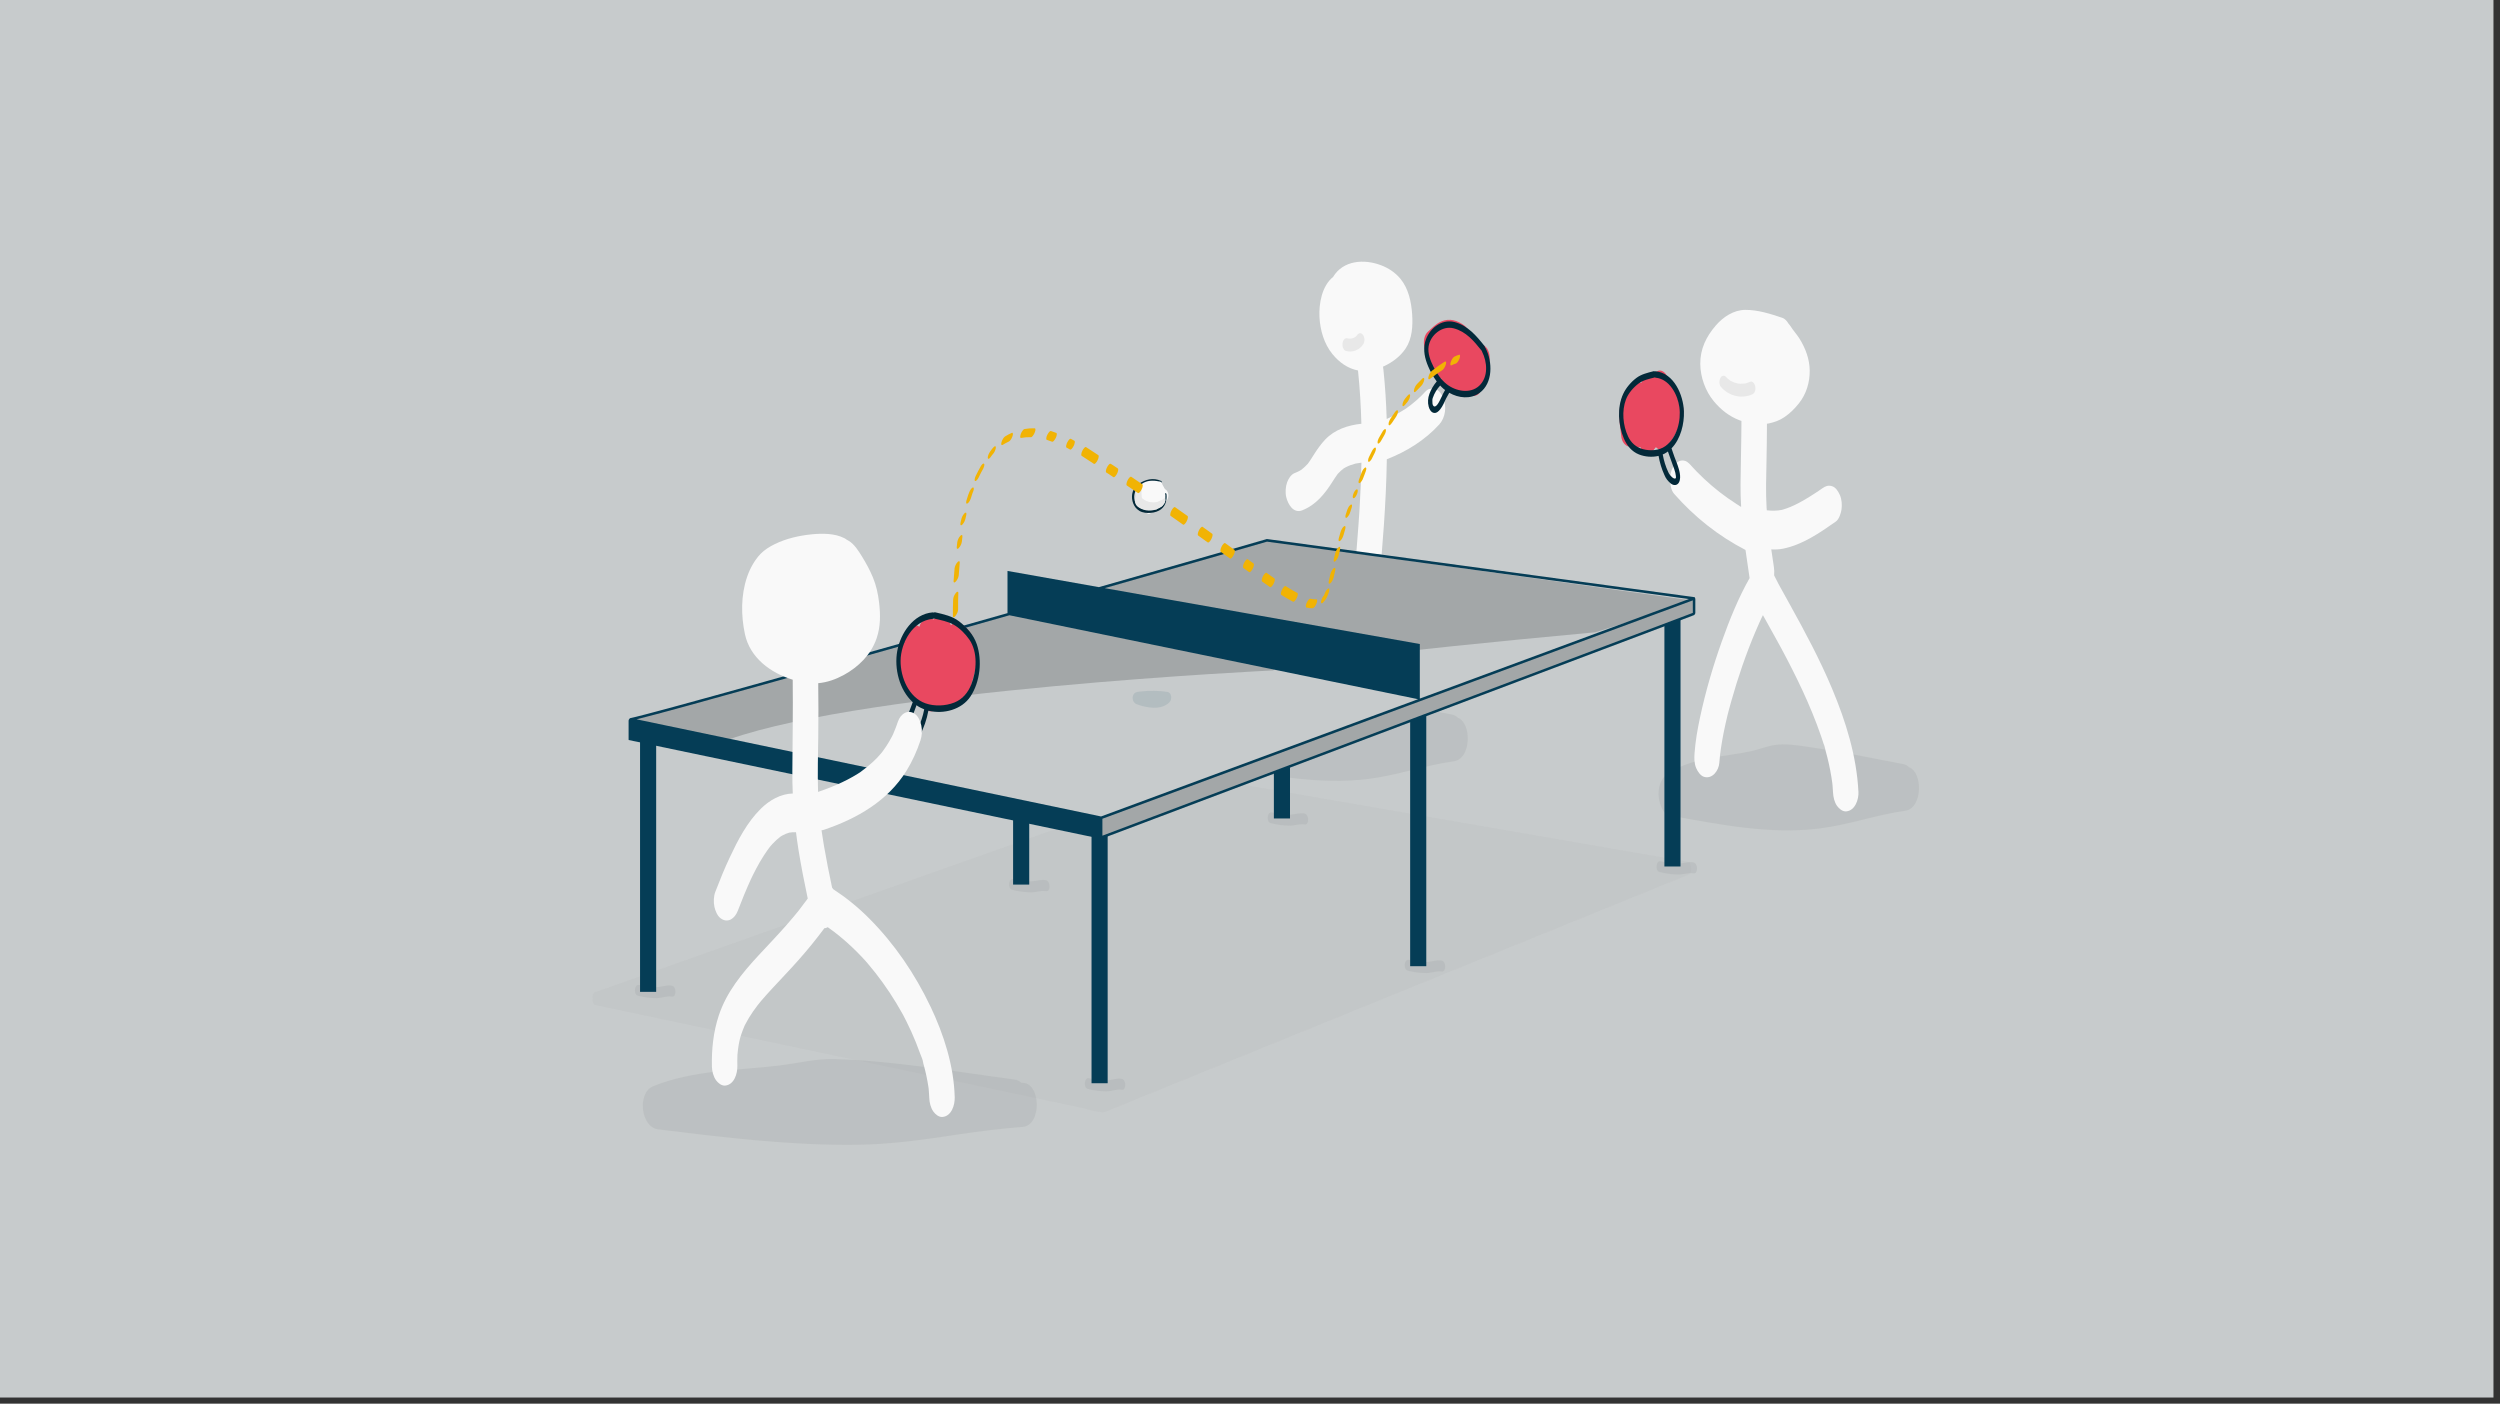 <?xml version="1.0" encoding="UTF-8"?>
<svg id="Englisch" xmlns="http://www.w3.org/2000/svg" viewBox="0 0 960 539">
  <rect x="0" y="0" width="960" height="539" fill="#333333" stroke="none"/>
  <defs>
    <style>
      .cls-1 {
        fill: #f1b304;
      }

      .cls-2, .cls-3 {
        opacity: .1;
      }

      .cls-2, .cls-4 {
        fill: #a3a7a8;
      }

      .cls-5 {
        fill: #e94860;
      }

      .cls-6 {
        fill: #032939;
      }

      .cls-7 {
        fill: #c7cbcc;
      }

      .cls-8 {
        fill: #f9f9f9;
      }

      .cls-9 {
        opacity: .29;
      }

      .cls-10 {
        fill: #053d56;
      }

      .cls-11 {
        fill: #e8e8e8;
      }
    </style>
  </defs>
  <rect class="cls-7" x="-2.51" y="-3.35" width="960" height="540"/>
  <g id="flächen">
    <path class="cls-2" d="M648.24,330.92c-8.07-1.4-16.14-2.8-24.2-4.19-18.43-3.19-36.86-6.39-55.29-9.58-20.32-3.52-40.64-7.04-60.96-10.56-13.73-2.38-27.47-4.76-41.2-7.14-1.68-.29-3.97-1.13-5.66-.82-1.92.36-3.91,1.38-5.74,2.03-11.73,4.16-23.46,8.31-35.19,12.47-18.1,6.42-36.2,12.83-54.3,19.25-19.9,7.05-39.79,14.1-59.69,21.16-16.66,5.9-33.32,11.81-49.98,17.71-8.83,3.13-17.66,6.26-26.49,9.39-.31.11-.63.22-.94.33-.24-.03-.44.11-.6.37-.77.96-.64,3.84.3,4.46.11.08.22.14.35.17,7.84,1.66,15.67,3.31,23.51,4.97,18.22,3.85,36.43,7.7,54.65,11.55,20.6,4.35,41.19,8.7,61.79,13.06,15.19,3.21,30.38,6.42,45.57,9.63,2.94.62,6.18,1.77,9.2,1.94,1.17.07,2.46-.74,3.54-1.18,10.28-4.18,20.55-8.36,30.83-12.53,17.58-7.15,35.16-14.29,52.73-21.44,19.78-8.04,39.56-16.09,59.35-24.13l50.58-20.56,26.93-10.95c.41-.17.82-.33,1.22-.5,1.28-.52,1.16-4.66-.29-4.91Z"/>
    <g id="Spieler_3" data-name="Spieler 3">
      <path class="cls-8" d="M515.59,180.24c0,.06.17-.03.6-.48-.01,0-.02.01-.03.02-.17.16-.36.31-.56.46Z"/>
      <path class="cls-8" d="M513.57,182.15s-.03.05-.05.08c.29-.32.45-.5.52-.58-.11.12-.24.23-.34.35-.04.05-.08.1-.12.15Z"/>
      <path class="cls-8" d="M554.21,152.77c-.6-1.31-1.52-2.9-3-3.35-1.3-.4-2.78-.22-3.75.84-2.26,2.48-4.79,4.67-7.53,6.6-2.37,1.54-4.86,2.87-7.44,4.02-.2-6.24-.59-12.47-1.23-18.68-.05-.48-.11-.96-.18-1.43.13-.06.27-.11.4-.17,3.28-1.51,6.28-3.78,8.3-6.81,2.51-3.76,2.78-8.68,2.49-13.07-.32-4.78-1.4-9.95-4.55-13.72-1.98-2.37-4.5-4.04-7.38-5.14-6.52-2.49-14.57-1.94-18.43,4.48-.01,0-.02.02-.03.02-4.27,3.47-5.46,10.2-5.2,15.38.25,5.02,1.75,10.29,4.99,14.24,2.61,3.18,5.81,5.5,9.82,6.29,0,.05,0,.11,0,.16.7,6.75,1.1,13.52,1.28,20.29-5.16.56-10.23,2.22-13.9,6.08-1.61,1.7-2.97,3.62-4.22,5.59-.51.8-1,1.6-1.53,2.39-.26.38-.52.76-.79,1.13-.05.06-.09.12-.14.19-.76.84-1.56,1.58-2.45,2.28-.22.13-.45.27-.68.4-.63.34-1.29.64-1.96.9-1.37.55-2.36,2.2-2.83,3.49-.62,1.7-.78,3.98-.35,5.74.66,2.73,2.76,6.39,6.14,5.05,5.37-2.14,8.71-6.39,11.7-11.12.56-.89,1.13-1.77,1.76-2.62-.08.09-.15.17-.26.28.14-.16.27-.33.41-.49,0,0,.01,0,.01-.02.22-.26.47-.51.34-.35.28-.3.55-.6.86-.87.21-.19.45-.36.7-.54,0-.05.14-.22.36-.34.07-.04.13-.08.2-.11.05-.05.11-.09.15-.14-.05.05-.08.08-.12.12.21-.12.41-.24.62-.35,1.17-.61,2.41-1.05,3.69-1.39.77-.15,1.53-.27,2.31-.36-.11,5.74-.35,11.48-.69,17.21-.04.66-.08,1.32-.12,1.98,0,.03,0,.04,0,.07,0,.14-.02.28-.03.42-.1,1.57-.21,3.13-.33,4.7-.21,2.88-.44,5.77-.67,8.65-.4,4.84-.84,9.67-1.28,14.51-.33.32-.63.68-.94,1.07-5.4,7.02-10.79,14.04-16.19,21.06-1.01,1.31-1.34,3.72-1.3,5.3.04,1.67.51,3.86,1.56,5.23.82,1.07,2.02,2.23,3.51,2.09,1.56-.14,2.48-1.07,3.4-2.26,4.62-6.01,9.24-12.01,13.85-18.02.18.02.36.03.53.02,1.13,1.7,2.2,3.43,3.21,5.21.11.21.22.41.32.62.26.51.52,1.03.77,1.55.57,1.17,1.1,2.35,1.6,3.55.89,2.12,1.66,4.29,2.37,6.48-.26.65-.45,1.34-.53,2-.24,1.89-.17,3.97.63,5.72.6,1.3,1.52,2.92,3,3.35.68.2,1.37.4,2.05.6,5.12,1.49,6.49-5.77,5.78-9.3-2.25-11.2-6.69-22-13.19-31.41-.22-.31-.48-.62-.78-.9,1.54-16.9,2.96-33.85,3.22-50.81,7.57-2.93,14.61-7.31,20.11-13.33,2.39-2.62,3-6.98,1.5-10.22ZM522.03,196.35s0,.07,0,.1c0-.05,0-.08,0-.1Z"/>
      <path class="cls-11" d="M523.42,128.65c-.27-.36-.67-.74-1.17-.7-.49.05-.87.34-1.13.75-.04.06-.08.11-.12.17-.18.2-.39.39-.6.55-.38.23-.78.4-1.2.53-.49.09-.98.1-1.47.04-.08-.02-.16-.03-.23-.06-1.1-.34-1.84.82-1.96,1.78-.08.63-.06,1.32.21,1.91.2.44.51.96,1,1.12,2.57.8,5.33-.33,6.76-2.58.32-.5.45-1.18.43-1.77-.01-.56-.17-1.29-.52-1.74Z"/>
      <g>
        <path class="cls-5" d="M571.99,136.63c-.2-1.79-1.17-4.18-3.3-4.22-.1,0-.21,0-.31,0-.33-1.81-1.26-3.46-3.24-3.77-.33-.05-.67-.09-1.01-.14-.16-1.31-.66-2.56-1.65-3.36-2.65-2.11-5.89-3.1-9.1-1.67-2.01.89-3.5,2.47-5.09,3.92-1.42,1.29-1.79,3.85-1.36,5.64.22.91.57,1.75,1.12,2.39-.01.1-.03.2-.03.3-.07,1.04.02,2.19.46,3.15.23.51.56,1.14,1.01,1.61.18,1.72.85,3.41,2.46,4.24.5.26,1.02.49,1.54.71.13,1.73.84,3.41,2.45,4.25,3.12,1.63,6.7,2.47,10.22,2.31,2.09-.1,3.05-2.6,3.13-4.49.77-.43,1.4-1.46,1.64-2.2.34-1.04.43-2.09.31-3.17-.04-.35-.11-.71-.2-1.07.3-.44.54-.92.65-1.26.34-1.04.43-2.09.31-3.17Z"/>
        <g>
          <path class="cls-6" d="M570.48,133.72c-.08-.15-.16-.26-.24-.35-.03-.2-.1-.39-.21-.53-3.09-3.89-6.4-7.84-11.46-9.17-5.23-1.37-10.08,2.8-11.34,7.69-.81,3.15-.06,6.42,1.2,9.35.86,2.01,1.94,3.99,3.28,5.76-1.2,1.4-2.16,3.03-2.81,4.75-.58,1.55-.73,3.34-.28,4.95.26.96.87,2.14,1.93,2.37,1.04.23,1.9-.62,2.49-1.36.96-1.21,1.57-2.71,2.22-4.1t0,0c.04-.07.07-.13.11-.2.35-.64.71-1.27,1.06-1.91.02-.04.04-.1.06-.15,3.6,2.05,8.16,2.58,11.65.07,5.23-3.78,5-11.97,2.36-17.17ZM554.05,151.37c-.06.12-.12.24-.17.37-.02.05-.04.08-.04.09,0,0,0,0,0,.02-.29.6-.59,1.19-.88,1.79-.36.72-1.72,3.48-2.65,2.06-.14-.21-.19-.45-.24-.76-.04-.24-.05-.75-.04-1.14,0-.11,0-.22.01-.34,0,0,0,0,0,.02,0,0,0-.02,0-.03,0-.03,0-.07.01-.1,0-.03,0-.05.01-.08,0-.03,0-.04,0-.05,0-.02.01-.03.02-.06.04-.15.09-.29.14-.44.59-1.71,1.56-3.33,2.81-4.67.2.22.4.43.61.64.39.39.82.75,1.27,1.09-.3.52-.59,1.04-.87,1.58ZM568.07,148.09c-3.48,3.29-9.1,2.15-12.54-.57-2.18-1.72-3.76-4.12-5.01-6.57-1.22-2.42-2.37-5.26-1.92-8.02.71-4.28,5.18-7.99,9.59-6.86,4.75,1.22,7.82,4.9,10.72,8.55.03.04.06.07.09.1.02.1.05.2.1.29,2.02,3.98,2.49,9.74-1.04,13.08Z"/>
          <path class="cls-6" d="M550.04,153.36s0,.06-.01.1c0,0,0,0,0,0,0,0,0,0,0,0,.04-.16.03-.16.02-.11Z"/>
        </g>
      </g>
    </g>
    <g class="cls-9">
      <path class="cls-4" d="M392.3,415.81s-.01,0-.02,0c-.77-.69-1.7-1.16-2.78-1.3-22.85-2.99-46.13-7.23-69.22-7.83-7.22-.19-14.06,1.64-21.18,2.49-16.23,1.93-32.84,1.7-48.25,7.92-6.27,2.53-4.87,15.75,1.89,16.59,25.24,3.12,50.78,6.23,76.26,5.93,13.05-.15,25.79-1.97,38.66-3.93,8.32-1.26,16.67-2.28,25.06-2.94,7.55-.6,7.01-17.51-.42-16.92Z"/>
      <path class="cls-4" d="M733.12,294.63c-.62-.61-1.37-1.05-2.26-1.22-12.22-2.36-24.45-4.87-36.76-6.65-4.15-.6-8.52-1.32-12.72-.67-1.6.25-3.17.71-4.72,1.17-.63.19-1.26.4-1.9.58-.36.1-2.09.54-1.99.53-10.93,2.39-22.21,2.26-32.01,8.46-2.83,1.79-3.96,4.98-3.88,8.26.06,2.49,1.24,7.51,4.28,8.06,18.69,3.4,38.51,7.4,57.59,4.99,11.25-1.42,21.69-5.25,32.81-6.79,6.79-.94,6.9-14.71,1.56-16.72Z"/>
      <path class="cls-4" d="M559.85,275.61c-.62-.61-1.37-1.05-2.26-1.22-12.22-2.36-24.45-4.87-36.76-6.65-4.15-.6-8.52-1.32-12.72-.67-1.6.25-3.17.71-4.72,1.17-.63.19-1.26.4-1.9.58-.36.1-2.08.54-1.99.53-10.93,2.39-22.21,2.26-32.01,8.46-2.83,1.79-3.96,4.98-3.88,8.26.06,2.49,1.24,7.51,4.28,8.06,18.69,3.4,38.51,7.4,57.59,4.99,11.25-1.42,21.69-5.25,32.81-6.79,6.79-.94,6.9-14.71,1.56-16.72Z"/>
      <path class="cls-4" d="M258.06,382.7c1.75.29,1.79-3.92-.1-4.23-1.95-.33-3.58.43-5.48.57-2.14.15-4.92-.22-6.96-.8-1.98-.56-2.34,3.62-.64,4.1,2.28.64,4.93.96,7.29.95,2.03,0,3.8-.94,5.88-.59Z"/>
      <path class="cls-4" d="M430.71,414.26c-1.95-.33-3.58.43-5.48.57-2.14.15-4.92-.22-6.96-.8-1.98-.56-2.34,3.62-.64,4.1,2.28.64,4.93.96,7.29.95,2.03,0,3.8-.94,5.88-.59,1.75.29,1.79-3.92-.1-4.23Z"/>
      <path class="cls-4" d="M650.24,331.14c-1.92-.33-3.57.35-5.45.44-2.16.11-4.88-.27-6.95-.84-1.99-.55-2.34,3.63-.64,4.1,2.29.63,4.92.96,7.29.99,2.01.03,3.8-.8,5.86-.45,1.75.3,1.79-3.91-.1-4.23Z"/>
      <path class="cls-4" d="M500.92,312.37c-1.92-.33-3.57.35-5.45.44-2.16.11-4.88-.27-6.95-.84-1.99-.55-2.34,3.63-.64,4.1,2.29.63,4.92.96,7.29.99,2.01.03,3.8-.8,5.86-.45,1.75.3,1.79-3.91-.1-4.23Z"/>
      <path class="cls-4" d="M401.61,337.98c-1.92-.33-3.57.35-5.45.44-2.16.11-4.88-.27-6.95-.84-1.99-.55-2.34,3.63-.64,4.1,2.29.63,4.92.96,7.29.99,2.01.03,3.8-.8,5.86-.45,1.75.3,1.79-3.91-.1-4.23Z"/>
      <path class="cls-4" d="M553.56,368.84c-1.95-.33-3.58.43-5.48.57-2.14.15-4.92-.22-6.96-.8-1.98-.56-2.34,3.62-.64,4.1,2.28.64,4.93.96,7.29.95,2.03,0,3.8-.94,5.88-.59,1.75.29,1.79-3.92-.1-4.23Z"/>
    </g>
    <g id="Beine">
      <rect class="cls-10" x="245.78" y="281.11" width="6.19" height="99.76"/>
      <rect class="cls-10" x="419.15" y="316.2" width="6.19" height="99.76"/>
      <rect class="cls-10" x="639.13" y="232.97" width="6.19" height="99.76"/>
      <rect class="cls-10" x="488.64" y="215.06" width="6.19" height="72.24"/>
      <rect class="cls-10" x="541.5" y="271.26" width="6.19" height="99.76"/>
      <rect class="cls-10" x="389.03" y="239.92" width="6.19" height="99.76"/>
      <rect class="cls-10" x="489.17" y="214.53" width="6.19" height="99.76"/>
    </g>
    <g>
      <path class="cls-4" d="M491.8,255.81s37.07-5.3,120.73-13.01c0,0,39.36-12.11,36.06-12.39s-162.04-22.93-162.04-22.93l-92.01,26.78,97.27,21.54Z"/>
      <path class="cls-7" d="M650.34,229.89l-227.72,84.23s-.04.01-.06,0l-180.39-37.72c-.09-.02-.09-.15,0-.17,12.82-2.52,144.95-39.95,147.45-40.9.02,0,17.47,1.82,17.49,1.82l103.84,18.22c9.47,2.55,34.98,12.02,32.43,13.12"/>
      <path class="cls-4" d="M488.95,257.44s-154.8,7.33-208.98,26.48l-37.8-7.52,147.45-41.06,102.18,18.44-2.85,3.67Z"/>
      <path class="cls-4" d="M422.59,321.7v-7.57l227.75-84.25c.08-.05.19.01.19.11v5.29c0,.21-.11.41-.3.51l-227.63,85.9Z"/>
    </g>
    <path class="cls-10" d="M650.88,229.62l-.08-.29-164.17-22.33-.18-.02-.13.05c-.39.15-27.9,8.04-64.35,18.43l-35.09-6.22v16.2c-64.2,18.24-137.15,38.8-144.81,40.31-.21.04-.37.19-.43.37-.16.17-.26.39-.26.62v6.99l.02.44,180.69,37.79v.46l.8-.3h.04s.05-.04.05-.04l227.48-85.85c.34-.19.55-.56.55-.95v-5.29c0-.14-.06-.27-.15-.38ZM486.56,208l161.98,22.03-103.33,38.22v-20.95l-121-21.45c34.4-9.81,60.41-17.27,62.35-17.86ZM387.63,236.26l156.91,32.23-121.74,45.03-178.35-37.3c14.6-3.58,82.83-22.81,143.17-39.96ZM423.32,320.89v-6.49l96.8-35.81,129.91-48.05.02,4.8-226.73,85.56Z"/>
    <g id="Spieler_2" data-name="Spieler 2">
      <g id="Spieler">
        <path class="cls-8" d="M713.63,303.96c-.69-13.61-4.81-26.85-10.04-39.35-4.73-11.3-10.53-22.11-16.47-32.82-1.2-2.16-2.41-4.31-3.59-6.48-.18-.32-.35-.64-.52-.96-.07-.13-.14-.26-.21-.39-.42-.8-.83-1.6-1.23-2.41-.1-.2-.2-.39-.3-.59.1-1.17.04-2.34-.12-3.39-.33-2.2-.66-4.4-.98-6.6,1.49.08,2.98.03,4.47-.27,7.61-1.53,14.09-6.07,20.34-10.44,1.22-.85,1.92-3.17,2.14-4.5.28-1.77.13-4.07-.63-5.72-.6-1.31-1.52-2.9-3-3.35-1.48-.45-2.51-.02-3.75.84-.42.3-.85.59-1.27.88-.11.07-.75.51-.88.59-.87.58-1.75,1.15-2.64,1.7-1.42.88-2.86,1.72-4.33,2.5-2.04,1.07-4.17,1.99-6.39,2.6-1.92.36-3.85.39-5.78.15-.02-.34-.06-.68-.08-1.01-.35-5.84-.16-11.7-.04-17.54.1-4.9.16-9.8.18-14.69.23-.04.45-.06.68-.11,2.25-.49,4.15-1.15,6.06-2.45,2.18-1.48,3.95-3.28,5.58-5.33,2.81-3.54,4.15-8.05,4.1-12.54-.05-4.37-1.6-8.5-3.88-12.18-1.07-1.72-2.48-3.21-3.55-4.93-.19-.31-.42-.58-.67-.83-.58-1.01-1.37-1.95-2.48-2.32-4.55-1.52-9.32-3.06-14.17-3.03-4.44.03-8.47,2.7-11.29,5.97-3.69,4.27-6.04,9.04-5.98,14.81.05,5.04,1.94,10.37,5.16,14.26,2.7,3.25,5.85,5.78,9.82,7.31.28.11.56.2.83.3-.02,8.19-.28,16.37-.35,24.56-.02,2.83.07,5.64.23,8.45-.2-.1-.39-.21-.57-.33-.07-.05-.2-.15-.39-.27-.24-.15-.48-.3-.72-.45-2.26-1.44-4.46-2.99-6.58-4.64-2.06-1.61-4.05-3.3-5.96-5.09-.93-.87-1.84-1.76-2.73-2.67-.49-.51-.98-1.02-1.46-1.54-.19-.21-.38-.42-.57-.62,0,0,0,0-.01-.02-.03-.03-.06-.07-.1-.11-.95-1.08-1.93-2.13-3.51-2.09-1.4.03-2.73,1.11-3.4,2.26-.92,1.58-1.4,3.47-1.3,5.3.09,1.72.39,3.89,1.56,5.23,7.8,8.88,16.91,16.14,27.42,21.57.48,3.54,1,7.07,1.54,10.6,0,.06.02.12.04.18-4.36,7.7-7.71,16.03-10.68,24.35-3.41,9.57-6.27,19.36-8.39,29.3-.96,4.49-1.75,9.04-2.08,13.62-.14,1.97-.15,3.86.63,5.72.51,1.22,1.62,2.93,3,3.35,3.22.98,5.67-2.43,5.88-5.34.28-3.91.91-7.79,1.67-11.64.45-2.26.96-4.52,1.5-6.76.02-.1.05-.19.07-.29.12-.48.24-.95.37-1.42.31-1.19.64-2.37.97-3.55,2.57-9.15,5.66-18.18,9.37-26.93.47-1.11.95-2.22,1.45-3.31.22-.48.44-.96.66-1.44.06-.13.12-.26.18-.39,0,0,0-.01.01-.02.16-.33.33-.66.5-.99.76,1.37,1.53,2.75,2.29,4.12,1.18,2.12,2.36,4.25,3.53,6.38.3.55.6,1.11.91,1.66.13.24.26.48.39.72.65,1.21,1.29,2.43,1.93,3.64,2.83,5.42,5.53,10.9,7.99,16.5,1.27,2.9,2.48,5.82,3.6,8.78.56,1.48,1.1,2.97,1.62,4.47.25.72.49,1.44.72,2.16.12.36.23.72.35,1.08.06.18.11.36.17.54.29.93-.12-.53-.21-.68.38.72.51,1.74.73,2.52.25.9.49,1.8.71,2.7.42,1.66.79,3.34,1.11,5.02.32,1.63.58,3.27.8,4.92.03.3.07.59.09.89.08.87.14,1.74.18,2.61.09,1.78.5,3.74,1.56,5.23.73,1.03,2.11,2.22,3.51,2.09,3.45-.32,4.85-4.62,4.7-7.56ZM703.56,300.37s0,.03,0,.05c0-.02,0-.04,0-.05Z"/>
        <path class="cls-11" d="M674.02,148.31c-.21-.85-.94-2.2-2.05-1.68-.41.19-.82.35-1.25.48,0,0-.13.03-.21.06-.08.02-.23.05-.23.05-.22.04-.44.07-.66.09-.44.04-.89.06-1.34.04-.22-.01-.45-.03-.67-.05-.12-.01-.25-.04-.37-.05,0,0,0,0,0,0-.02,0-.04,0-.07-.02-.87-.2-1.71-.5-2.5-.93,0,0-.16-.1-.22-.13-.07-.04-.14-.1-.14-.1-.18-.13-.36-.26-.53-.4-.17-.14-.34-.29-.5-.44-.07-.07-.14-.14-.21-.21,0,0-.01,0-.02-.02-.01-.02-.02-.02-.04-.04-.3-.36-.65-.71-1.17-.7-.47.01-.91.37-1.13.75-.55.95-.67,2.61.09,3.51,2.93,3.49,7.94,4.84,12.15,2.87,1.05-.49,1.31-2.06,1.06-3.08Z"/>
      </g>
      <g id="Schläger">
        <path class="cls-5" d="M644.69,153.38c-.15-.11-.31-.2-.47-.28.1-1.19.03-2.4-.44-3.52-.34-.81-1.08-1.95-2-2.23-.39-.12-.74-.14-1.07-.11-.01-1.76-.62-3.69-2.11-4.6-1.66-1.01-3.24.28-3.9,1.84-1.9-1.25-3.42.22-4.23,2.01-.09.2-.18.4-.27.6-.89-.75-2.02-.88-3.29,0-3.54,2.44-4.77,7-5.03,11.06-.21,3.31.34,6.53.74,9.81.18,1.45,1.29,3.22,2.79,3.49.62.11,1.14-.02,1.58-.3.06.06.12.13.19.18.84.62,1.86.72,2.7.33.22.56.52,1.09.92,1.53.9,1.01,2.58,1.48,3.63.3.51-.57.98-1.17,1.44-1.77.97,1.02,2.58,1.63,3.7.38,3.06-3.43,5.18-7.55,6.47-11.95.61-2.09.63-5.3-1.33-6.76Z"/>
        <path class="cls-6" d="M642.92,175.23c-.39-1.01-.7-2.05-1.05-3.07,3.52-3.6,4.93-9.48,4.76-14.22-.23-6.24-3.8-14.7-10.92-15.38-.11-.01-.2.01-.29.05-.15-.08-.31-.11-.51-.05-2.28.6-4.58,1.11-6.5,2.54-2.08,1.55-4.05,3.86-5.13,6.22-2.36,5.14-1.91,11.9.27,17.03,1.16,2.73,3.02,5.06,5.84,6.17,2.28.9,5.04,1.14,7.5.54.44,2.52,1.18,5.03,2.25,7.35.28.61.57,1.25,1,1.77.74.9,1.89,2.26,3.21,2.07,1.34-.19,1.76-1.64,1.81-2.79.05-1.15-.19-2.32-.51-3.41-.47-1.64-1.13-3.22-1.74-4.81ZM630.91,172.48c-2.63-.7-4.57-2.42-5.72-4.86-2-4.25-2.5-9.83-.81-14.26.89-2.34,2.83-4.57,4.82-6.07,1.79-1.35,4.09-1.8,6.21-2.35.01,0,.02-.01.04-.02.1.06.2.11.33.12,5.34.51,8.44,6.55,9.09,11.27.72,5.17-.91,11.79-5.35,14.99-2.42,1.74-5.79,1.93-8.61,1.18ZM643.46,183.69c.17-.21-.13.06-.23.08-.18.04-.35-.02-.51-.09-.53-.24-.97-.74-1.35-1.17-.15-.17-.28-.34-.4-.54-.02-.04-.1-.18-.12-.21-.08-.16-.16-.32-.24-.48-1.02-2.14-1.7-4.44-2.12-6.77.23-.1.47-.19.69-.31.46-.24.88-.53,1.3-.83.61,1.8,1.25,3.58,1.91,5.36.36.97.72,1.86.94,2.83.09.41.18.87.21,1.22,0,.12.01.24.02.37,0,.04-.01.34,0,.15-.02.23.04.24-.09.4Z"/>
      </g>
    </g>
    <g id="Spieler_1" data-name="Spieler 1">
      <g id="Schläger-2" data-name="Schläger">
        <path class="cls-5" d="M369.37,239.86c-1.02-.64-1.94-1.07-3.15-.55-.38.17-.74.44-1.06.76-.13-.28-.25-.57-.39-.86-.55-1.1-1.26-2.33-2.5-2.79-1.06-.39-2.33-.09-3.12.7-.24.24-.46.51-.65.8-1-.75-2.26-1-3.49-.17-1.02.69-1.64,1.76-1.99,2.93-.82-.69-1.83-.99-2.96-.42-2.42,1.23-2.88,4.07-2.75,6.56-2.12.93-2.92,3.89-2.86,6.03.21,7.61,5.04,15.14,11.06,19.61,1.64,1.22,3.58.81,4.71-.81.03.03.05.06.07.08,1.34,1.36,3.38.74,4.46-.54,1.11.51,2.45.41,3.4-.54.77-.77,1.27-1.76,1.57-2.82,1.89-.51,2.91-2.69,3.17-4.48.03-.21.07-.41.11-.62.2-.72.43-1.43.64-2.15.58-2.01,1.17-4.07,1.36-6.16.5-5.37-.68-11.51-5.61-14.57Z"/>
        <path class="cls-6" d="M375.06,247.31c-1.19-3.5-3.87-6.48-6.77-8.71-2.68-2.06-5.93-2.71-9.15-3.47-.24-.06-.43,0-.59.12-.11-.07-.24-.11-.39-.1-7.46.62-12.39,8.04-13.62,14.84-1.21,6.72.78,14.89,5.95,19.65-.03.05-.05.1-.07.16-.45,1.2-.87,2.42-1.36,3.61-.65,1.58-1.37,3.14-1.97,4.74-.47,1.27-.84,2.62-.94,3.97-.09,1.27.03,2.86,1.18,3.64,2.21,1.5,4.84-1.51,5.83-3.3,1.64-2.95,2.72-6.25,3.34-9.57,5.85,1.49,12.85-.42,16.16-5.45,3.73-5.65,4.56-13.78,2.4-20.15ZM352.43,279.85c-.31.64-.65,1.3-1.08,1.88-.04.02-.44.46-.48.5-.22.22-.45.44-.69.64-.48.4-1.18.95-1.85.8-.47-.11-.53-.27-.57-.61-.05-.38.04-.95.12-1.4.21-1.15.62-2.24,1.07-3.32.51-1.24,1.05-2.48,1.56-3.72.49-1.19.9-2.4,1.35-3.6.02-.06.03-.14.05-.22.92.66,1.93,1.18,2.99,1.59-.5,2.57-1.31,5.11-2.46,7.45ZM372.93,262.93c-1.25,3.07-3.32,5.58-6.46,6.84-3.37,1.35-7.64,1.52-11.07.31-6.43-2.28-9.61-9.93-9.57-16.31.04-7,4.73-15.5,12.4-16.13.15-.01.28-.07.39-.16.05.03.1.05.15.06,2.45.58,5.06,1.04,7.29,2.26,2.36,1.29,4.65,3.59,6.16,5.79,3.34,4.87,2.83,12.12.71,17.35Z"/>
      </g>
      <g id="Spieler-2" data-name="Spieler">
        <path class="cls-8" d="M354.24,407.22c-.05-.17-.04-.13,0,0h0Z"/>
        <path class="cls-8" d="M354.25,407.27s0,0,0,.01c0-.02-.01-.04-.02-.06,0,.02,0,.02.01.04Z"/>
        <path class="cls-8" d="M357.31,386.53c-5.92-12.46-13.75-24-23.49-33.8-4.24-4.27-8.87-8.03-13.88-11.3-.06-.09-.11-.2-.18-.29-.08-.1-.16-.2-.24-.3-1.14-5.37-2.21-10.75-3.14-16.16-.33-1.95-.63-3.9-.92-5.85.3-.03.61-.09.93-.2,12.65-4.27,24.49-11.03,31.69-22.65,2.24-3.62,4.02-7.58,5.36-11.62.6-1.81.74-3.87.35-5.74-.31-1.45-1.09-3.45-2.35-4.39-2.78-2.06-5.63-.12-6.62,2.83-.54,1.62-1.15,3.23-1.84,4.79-.04.09-.08.18-.12.27-.09.19-.19.38-.28.57-.36.7-.74,1.4-1.15,2.08-.75,1.28-1.56,2.51-2.45,3.7-.18.24-.37.48-.55.72-.03.03-.06.07-.09.1-.48.56-.97,1.11-1.48,1.65-2,2.11-4.23,3.85-6.54,5.59-.29.19-.58.38-.88.56-.64.4-1.28.79-1.94,1.16-1.33.76-2.7,1.47-4.08,2.12-3.01,1.43-6.12,2.64-9.28,3.72-.24-7.22-.01-14.46.08-21.69.09-6.69.06-13.37-.02-20.06,3.45-.3,6.78-1.49,9.85-3.17,5.64-3.09,10.4-7.79,12.54-13.97,1.57-4.52,1.53-9.18.98-13.86-.39-3.28-1.1-6.59-2.38-9.65-1.15-2.74-2.58-5.4-4.14-7.92-1.31-2.13-2.92-4.74-5.08-6.06-.27-.16-.53-.31-.78-.44-.29-.22-.59-.43-.93-.6-3.69-1.92-8.55-1.89-12.59-1.49-4.81.48-9.82,1.62-14.18,3.77-1.95.96-3.95,2.17-5.45,3.75-2.36,2.49-4.08,5.66-5.18,8.89-2.37,7-2.34,14.77-.8,21.94,1.94,9.05,9.81,14.87,18.34,17.47.15,11.78-.08,23.54-.14,35.32-.01,2.8.04,5.6.16,8.38-4.64.09-8.99,2.61-12.26,5.84-5.29,5.23-8.78,12-11.91,18.65-2.05,4.34-3.85,8.79-5.57,13.27-.66,1.72-.73,3.96-.35,5.74.31,1.45,1.09,3.45,2.35,4.39,2.86,2.13,5.52.04,6.62-2.83,1.57-4.1,3.22-8.17,5.05-12.16.19-.41,1.12-2.06.14-.31.26-.46.46-.95.7-1.43.4-.8.81-1.6,1.23-2.39.87-1.64,1.8-3.25,2.8-4.82.45-.7.91-1.39,1.39-2.07.25-.35.5-.69.75-1.03.05-.06.18-.23.31-.4.11-.13.22-.27.27-.32.25-.29.52-.58.78-.87.48-.51.97-1,1.49-1.47.49-.44,1-.86,1.53-1.26.21-.12.42-.26.63-.38.85-.47,1.73-.85,2.66-1.12.87-.15,1.75-.2,2.63-.16.28,2.26.6,4.52.96,6.78,1.01,6.26,2.24,12.48,3.55,18.69-1.08,1.49-2.19,2.97-3.33,4.42-.23.29-.46.58-.69.87-.03.03-.04.06-.07.08-.47.57-.94,1.15-1.42,1.72-.92,1.1-1.85,2.18-2.8,3.26-3.4,3.87-6.97,7.58-10.47,11.35-6.37,6.88-12.42,14.2-15.39,23.24-2.08,6.3-2.78,12.95-2.63,19.56.04,1.74.53,3.78,1.56,5.23.73,1.03,2.11,2.22,3.51,2.09,3.51-.33,4.77-4.61,4.7-7.56-.03-1.3-.03-2.61.02-3.91,0-.07,0-.15,0-.23.07-.7.13-1.4.22-2.1.14-1.11.32-2.21.55-3.31.13-.62.69-2.53-.01-.09.14-.5.27-1.01.42-1.51.29-.97.63-1.93,1-2.87.18-.46.37-.92.57-1.38.02-.05.05-.11.07-.17.03-.05.05-.09.09-.17.91-1.79,1.95-3.5,3.09-5.15.54-.77,1.09-1.54,1.67-2.28.31-.4.63-.79.93-1.19-1.27,1.67.1-.1.4-.47,1.41-1.67,2.88-3.29,4.37-4.9,3.35-3.63,6.78-7.18,10.06-10.88,3.49-3.94,6.83-8.02,9.96-12.26.37-.02.73-.11,1.07-.28.08-.04.15-.09.22-.13.88.62,1.75,1.25,2.6,1.9,2.47,1.9,4.83,3.94,7.08,6.09,1.12,1.07,2.21,2.17,3.28,3.3.49.52.98,1.05,1.47,1.58.3.34.6.68.89,1.03,2.04,2.38,3.98,4.85,5.81,7.4,1.83,2.53,3.55,5.14,5.17,7.81.8,1.32,1.58,2.66,2.32,4.01.12.21.23.42.35.63.04.07.08.14.11.21.38.72.75,1.45,1.12,2.18,1.32,2.65,2.55,5.35,3.66,8.1.54,1.33,1.04,2.66,1.52,4.01.43,1.22,1.18,2.67,1.31,3.95,0,.05-.03-.06-.08-.22.1.33.19.67.28,1,.19.69.37,1.37.53,2.06.34,1.38.64,2.77.89,4.17.13.7.24,1.4.35,2.1.03.23.06.46.1.68.07,1.19.2,2.38.24,3.58.05,1.75.53,3.77,1.56,5.23.73,1.03,2.11,2.22,3.51,2.09,3.51-.33,4.78-4.61,4.7-7.56-.32-12.07-4.17-24.06-9.32-34.89Z"/>
        <path class="cls-8" d="M354.25,407.28c.06.21.15.54.22.77-.02-.06-.03-.13-.05-.19-.06-.2-.12-.39-.17-.59Z"/>
      </g>
    </g>
    <g id="Ball">
      <path class="cls-8" d="M438.16,196.02l8.22-4.62-1.37-4.5c-1.59,1.94-3.18,3.87-4.77,5.81-.73.89-.93,2.01-.59,3.11.22.73,1.01,1.91,1.96,1.39,2.32-1.29,4.45-2.93,6.28-4.87.81-.86.99-2.34.5-3.41-.42-.9-1.34-1.63-2.25-.83-.72.64-1.47,1.26-2.23,1.85-.37.29-.74.57-1.12.84-.19.14-.38.27-.57.41-.1.07-.19.13-.29.2-.26.18.34-.23-.12.08-.98.66-1.34,1.94-1.06,3.08.13.52.33,1.13.78,1.46.33.25.86.48,1.26.22,1.13-.74,2.25-1.48,3.38-2.23.99-.65,1.34-1.94,1.06-3.08-.13-.52-.33-1.13-.78-1.46-.33-.25-.86-.48-1.26-.22-1.13.74-2.25,1.48-3.38,2.23l.98,4.76c1.78-1.19,3.49-2.48,5.09-3.89l-1.75-4.24c-.85.9-1.75,1.74-2.72,2.5-.23.18-.47.37-.71.54-.13.1-.26.19-.4.28-.27.19.08-.05-.09.06-.52.33-1.05.66-1.59.96l1.37,4.5c1.59-1.94,3.18-3.87,4.77-5.81.73-.89.93-2.01.59-3.11-.22-.73-1.01-1.92-1.96-1.39l-8.22,4.62c-1.02.57-1.32,2-1.06,3.08.19.78.98,2.28,2.05,1.68h0Z"/>
      <path class="cls-6" d="M445.84,184.67c-2.9-1.36-6.14-.61-8.65,1.22-1.03.75-1.83,1.69-2.21,2.92-.37,1.17-.4,2.45-.1,3.64s.86,2.24,1.74,3.06c1.13,1.06,2.67,1.45,4.18,1.47s3.01-.24,4.3-.94c2.27-1.22,3.07-3.63,2.86-6.09-.02-.23-.12-.62-.42-.61-.28,0-.41.4-.39.63.16,1.84-.3,3.61-1.92,4.66-1.09.72-2.43,1.02-3.72,1.09-2.25.13-4.55-.57-5.55-2.76-.84-1.85-.55-4.15,1.03-5.52,2.38-2.06,5.73-2.96,8.67-1.59.53.25.66-.98.19-1.2h0Z"/>
      <path class="cls-8" d="M439.7,186.7h-.1c-2.21.29-2.02,5.24.12,4.97l.19-.02c2.21-.27,2.02-5.23-.12-4.96h-.1c-2.21.29-2.02,5.24.12,4.97h.1c-.04-1.67-.08-3.32-.12-4.97l-.19.02.12,4.96h.1c2.21-.29,2.02-5.24-.12-4.97Z"/>
      <path class="cls-8" d="M445.81,187.28c-.51-.78-1.31-1.19-2.18-1.41-.45-.12-.92-.24-1.38-.25s-.96.13-1.39.3c-1.74.68-2.92,2.39-3.23,4.19-.1.6-.03,1.34.21,1.91.17.41.54.98,1,1.12,1.14.35,1.8-.83,1.96-1.78.01-.07.03-.14.04-.21l-.15.6c.04-.15.09-.29.15-.43l-.24.51c.12-.24.26-.46.43-.67l-.32.4c.23-.28.5-.53.8-.74l-.38.26c.37-.25.76-.43,1.2-.53l-.43.1c.29-.06.57-.06.86-.01l-.43-.08c.53.1,1.1.23,1.57.51l-.4-.24c.11.07.21.15.3.24l-.34-.38c.05.06.09.11.14.18.24.37.7.71,1.17.7s.91-.37,1.13-.75c.61-1.05.58-2.49-.09-3.51h0Z"/>
      <path class="cls-8" d="M445.7,184.99c-2.09-.49-4.45-.69-6.42.32-1.81.92-3.12,2.78-2.98,4.86.03.47.24,1.23.84,1.22s.82-.8.78-1.26c0-.1-.01-.19-.01-.29,0-.19-.03.18,0-.01.01-.07.04-.26,0-.1.02-.07.04-.15.07-.22.07-.2.05-.16.15-.33.09-.15.19-.31.3-.45.41-.51,1.04-.94,1.68-1.21,1.63-.68,3.53-.53,5.21-.14.57.13.9-.38.98-.89.07-.44-.04-1.38-.61-1.51h0Z"/>
      <path class="cls-8" d="M444.81,187.36c.33.34.67.84.84,1.25.02.04.15.45.1.26.04.15.07.31.09.47-.03-.25,0,.23,0,.27,0-.21-.03.18-.04.23-.01.06-.02.12-.04.18.02-.1.02-.08-.02.06-.06.15-.11.31-.17.46.04-.07.02-.05-.04.07-.04.07-.08.14-.12.21-.08.14-.17.28-.27.41-.39.53-.9.97-1.38,1.41-.44.4-.47,1.19-.25,1.7.19.45.69.82,1.12.42,1.36-1.23,2.58-2.66,2.79-4.56s-.53-3.67-1.85-5.02c-.41-.42-.96.05-1.1.47-.19.58-.1,1.24.33,1.69h0Z"/>
      <path class="cls-8" d="M438.12,194.81c.38.44.78.67,1.36.75.5.07,1.02.04,1.52.02,1.04-.03,2.1-.1,3.12-.34s1.79-.77,2.35-1.63.8-1.88,1.04-2.87l-1.61-.29c0,.2,0,.4,0,.59,0,.23.01-.05,0,.09,0,.1-.02.2-.03.29-.04.24-.04.38-.24.56-.53.49-1.44.3-2.08.2-.22-.04-.47.22-.57.38-.15.24-.23.6-.22.88.03.55.25,1.12.84,1.22,1.08.17,2.27.18,3.04-.72.83-.97.9-2.32.87-3.53-.01-.44-.22-1.13-.74-1.2s-.77.48-.87.91c0,.04-.05.18-.02.06-.03.1-.05.2-.08.3-.05.18-.1.36-.16.54-.12.35-.19.54-.36.8-.33.53-.88.85-1.54.99-.82.18-1.69.22-2.52.26-.43.02-.86.03-1.3.02-.17,0-.36,0-.53-.03-.01,0-.27-.14-.19-.05-.35-.4-.84-.46-1.15.03-.29.45-.33,1.32.04,1.75h0Z"/>
      <path class="cls-11" d="M436.61,188.11c-.02.14-.05.27-.08.41-.03.13-.03.14,0,.03-.02.08-.04.15-.06.23-.09.32-.18.64-.27.96-.19.72-.36,1.43-.39,2.17-.03.69.1,1.45.49,2.03s1.06,1.02,1.7,1.34c2.65,1.34,5.82.92,8.19-.8.82-.6.22-2.92-.87-2.12-1.88,1.37-4.44,1.62-6.56.7-.25-.11-.51-.23-.74-.37-.19-.12-.42-.36-.55-.45-.23-.16.15.11-.04-.08.04.14.04.15.01.01l-.02-.1c.06.4.02-.24.01-.04,0,.14.03-.25.04-.29.09-.59.17-.81.34-1.39.15-.53.31-1.07.4-1.62.08-.51-.06-1.31-.61-1.51s-.91.45-.98.89h0Z"/>
      <path class="cls-11" d="M436.22,188.35s-.04.06-.05.09c-.04.09-.09.18-.13.27,0,0,0,.02,0,.02,0,.02-.01.03-.02.05-.03.1-.05.21-.08.32,0,0,0,.02,0,.02,0,.02,0,.03,0,.05-.01.11-.02.23-.02.35,0,0,0,.02,0,.02,0,.02,0,.04,0,.06,0,.16.03.32.08.48.03.14.09.27.18.39.07.11.16.19.27.25.09.07.2.1.32.1l.22-.05c.15-.07.27-.18.35-.33l.12-.25c.07-.2.1-.41.1-.63,0-.03,0-.06,0-.09l-.02.33s0-.07.02-.1l-.07.3s.02-.07.04-.1l-.12.25s.03-.06.05-.09c.08-.12.13-.26.16-.4.05-.16.07-.32.06-.48,0-.16-.03-.32-.08-.48-.03-.14-.09-.27-.18-.39l-.17-.19c-.12-.1-.26-.16-.42-.16l-.22.05c-.15.07-.27.18-.35.33h0Z"/>
      <path class="cls-11" d="M436.78,188.66c-.08,1.05-.1,2.16.15,3.2.14.58.39,1.1.81,1.53.28.3.63.53.98.75,1.55.96,3.3,1.5,5.13,1.52.58,0,.81-.81.78-1.26-.03-.48-.25-1.21-.84-1.22-1.45-.02-2.85-.4-4.12-1.1-.25-.14-.53-.31-.79-.51-.07-.05-.13-.1-.19-.16-.04-.03-.16-.16-.07-.06,0,0-.15-.22-.1-.13.06.1-.05-.13-.06-.16.09.24,0-.07-.01-.11-.01-.07-.02-.14-.03-.21-.05-.34.02.25-.01-.13,0-.1-.02-.2-.02-.3-.01-.2-.02-.4-.02-.6,0-.1,0-.2,0-.3,0-.05.02-.39,0-.15.04-.52-.03-1.29-.61-1.51-.53-.2-.95.44-.98.89h0Z"/>
      <path class="cls-11" d="M446.72,191.89c-.04.46-.32.81-.74,1l.25,1.19.41-.23-.34-1.13c-.08.1-.16.16-.3.16-.05,0-.11-.02-.16-.02-.15,0-.06-.22-.01.11l-.09.61s.27-.09.33-.12c.17-.08.33-.18.49-.28.3-.2.57-.41.83-.67.35-.34.08-1.51-.44-1.06-2.07,1.78-4.98,1.76-7.45.93-.57-.19-.68,1.04-.19,1.2,2.71.9,5.81.86,8.07-1.07l-.44-1.06c-.34.33-.71.61-1.13.82-.46.23-.83.36-.78.98.07.84,1.15,1.19,1.69.54.18-.22.23-.5.15-.78-.06-.18-.25-.48-.49-.35l-.41.23c-.44.24-.3,1.45.25,1.19.74-.35,1.21-1.08,1.28-1.88.02-.26-.02-.65-.3-.76-.27-.1-.47.22-.49.45h0Z"/>
      <g class="cls-3">
        <path class="cls-4" d="M436.65,268.31c-1.75-.71,4.53-.85,5.48-.78,2.31.18,4.01-.17,6.25.3,0,0-3.57,3.78-11.73.48Z"/>
        <path class="cls-10" d="M436.97,266.27l.04.02.73,1.81v-.08c-.22.61-.43,1.23-.65,1.84.33-.32,3.2-.21,4.05-.22,2.4,0,4.91-.09,7.28.31l-.8-3.93c-2.64,2.7-7.71,1.37-10.66.24-1.89-.72-2.31,3.46-.64,4.1,3.76,1.44,9.54,2.6,12.79-.72,1.03-1.06.88-3.64-.8-3.93-3.32-.56-7.23-.55-10.6-.15-1.02.12-1.98.23-2.49,1.22-.66,1.27-.17,2.95,1.1,3.57,1.77.87,2.24-3.3.64-4.1Z"/>
      </g>
    </g>
    <path id="Ball_Weg" data-name="Ball Weg" class="cls-1" d="M557.51,140.21c-.12.1-.25.13-.4.09l-.12-.13c-.06-.18-.08-.37-.04-.56l.08-.38c.06-.23.14-.45.24-.66.09-.23.2-.45.34-.67.11-.19.24-.36.38-.52.11-.14.23-.26.37-.36.62-.31,1.28-.62,1.95-.8.14-.03.24.02.3.15l.05.24c0,.24-.02.47-.09.7l-.14.43c-.09.24-.19.46-.32.68-.11.21-.23.41-.37.59-.11.15-.23.29-.38.4-.09.1-.21.17-.34.21-.51.14-1.01.35-1.49.58l.22-.1c-.08.04-.16.08-.24.12h0ZM549.05,145.55c1.54-1.22,3.17-2.38,4.83-3.44.31-.2.57-.58.75-.88.24-.39.47-.87.58-1.33.06-.27.18-.68.04-.94-.12-.22-.34-.16-.52-.05-1.66,1.06-3.29,2.21-4.83,3.44-.66.53-1.14,1.39-1.33,2.21-.06.27-.18.68-.04.94.12.2.35.18.52.05h0ZM543.75,150.25c.65-.69,1.31-1.37,1.99-2.04.31-.3.56-.72.75-1.11.11-.22.2-.44.27-.67.07-.19.12-.39.15-.6v-.32c.02-.16-.04-.28-.16-.37h-.18c-.18.05-.34.15-.46.3-.68.67-1.34,1.35-1.99,2.04-.31.33-.55.71-.75,1.11-.11.22-.2.44-.27.67-.07.19-.12.39-.15.6v.32c-.02.16.04.28.16.37.24.08.5-.14.65-.3h0ZM539.61,155.37c.32-.39.63-.78.96-1.17.14-.19.27-.38.37-.59.13-.22.23-.44.32-.68.08-.2.14-.41.18-.62.04-.17.06-.34.05-.51l-.05-.24c-.06-.13-.16-.18-.3-.15l-.22.1c-.19.14-.36.31-.5.5-.32.39-.64.78-.96,1.17-.14.19-.27.38-.37.59-.13.22-.23.44-.32.68-.08.2-.14.41-.18.62-.04.17-.06.34-.05.51l.05.24c.06.13.16.18.3.15l.22-.1c.19-.14.36-.31.5-.5h0ZM534.54,162.34c.28-.43.57-.86.86-1.29l-.25.37c.25-.37.5-.73.75-1.1.28-.4.52-.81.69-1.27.08-.2.14-.41.18-.62.04-.17.06-.34.05-.51-.03-.19-.1-.45-.36-.39l-.22.1c-.19.14-.36.31-.5.5-.64.91-1.26,1.83-1.87,2.76-.13.21-.25.43-.34.67-.1.21-.18.43-.24.66-.06.18-.08.36-.08.54-.02.14,0,.27.05.4l.12.13c.15.04.28.01.4-.09.32-.22.54-.56.75-.88h0ZM530.3,169.34c.4-.72.82-1.45,1.24-2.16.24-.41.46-.86.58-1.33.06-.18.08-.36.08-.54.02-.14,0-.27-.05-.4l-.12-.13c-.15-.04-.28-.01-.4.09-.32.21-.57.56-.75.88-.42.72-.83,1.44-1.24,2.16-.24.42-.46.86-.58,1.33-.06.18-.08.36-.08.54-.02.14,0,.27.05.4l.12.13c.15.04.28.01.4-.09.31-.21.57-.56.75-.88h0ZM526.9,175.91c.33-.69.67-1.38,1.02-2.06.11-.22.2-.44.27-.67.07-.19.12-.39.15-.6.03-.15.03-.3-.01-.44,0-.11-.05-.19-.15-.25-.24-.08-.49.14-.65.3-.31.32-.55.71-.75,1.11-.34.69-.68,1.37-1.02,2.06-.19.39-.37.84-.41,1.27-.03.15-.03.3.01.44,0,.11.05.19.15.25.24.08.49-.14.65-.3.31-.32.56-.71.75-1.11h0ZM523.25,184.11c.45-1,.77-2.06,1.18-3.08.08-.2.14-.41.18-.62.04-.17.06-.34.05-.51-.02-.19-.11-.44-.36-.39l-.22.1c-.19.14-.36.31-.5.5-.29.39-.51.82-.69,1.27-.2.51-.39,1.02-.58,1.54-.08.22-.16.43-.23.65-.03.08-.06.17-.1.25-.1.26-.1.22.12-.27-.18.4-.36.83-.41,1.27-.01.14-.06.62.16.69.24.08.49-.14.65-.3.31-.32.57-.71.75-1.11h0ZM519.78,191.31c.94,0,2.23-3.4,1.28-3.4s-2.23,3.4-1.28,3.4h0ZM518.53,196.54c.07-.23.14-.45.22-.68l-.14.43c.11-.35.23-.7.34-1.05.08-.2.14-.41.18-.62.04-.17.06-.34.05-.51.01-.13-.03-.23-.12-.3-.05-.09-.13-.11-.24-.08l-.22.1c-.19.14-.36.31-.5.5l-.25.37c-.17.29-.32.58-.44.9-.24.72-.47,1.44-.7,2.16-.06.18-.08.36-.08.54-.02.14,0,.27.05.4.04.11.11.15.21.14.11.02.22,0,.31-.1l.24-.21c.2-.2.37-.43.51-.67l.24-.44c.14-.29.25-.58.34-.89h0ZM515.9,205.51c.23-.81.46-1.62.69-2.42.06-.18.08-.36.08-.54.02-.14,0-.27-.05-.4-.12-.22-.35-.17-.52-.05-.32.21-.56.56-.75.88-.25.42-.44.86-.58,1.33-.24.81-.47,1.61-.69,2.42-.06.18-.08.36-.08.54-.02.14,0,.27.05.4.12.22.35.17.52.05.32-.21.56-.56.75-.88.25-.42.44-.86.58-1.33h0ZM514.02,213.36c.18-.76.37-1.52.56-2.28.06-.18.08-.36.08-.54.02-.14,0-.27-.05-.4-.04-.11-.11-.15-.21-.14-.11-.02-.22,0-.31.1-.32.21-.56.56-.75.88-.24.41-.46.86-.58,1.33-.19.76-.38,1.52-.56,2.28-.06.18-.08.36-.08.54-.02.14,0,.27.05.4.04.11.11.15.21.14.11.02.22,0,.31-.1.32-.21.56-.56.75-.88.24-.41.46-.86.58-1.33h0ZM512.09,221.85c.22-.9.43-1.8.62-2.7.06-.18.08-.36.08-.54.02-.14,0-.27-.05-.4-.12-.22-.35-.17-.52-.05-.32.21-.56.56-.75.88-.24.41-.47.86-.58,1.33-.19.9-.4,1.8-.62,2.7-.06.18-.08.36-.08.54-.02.14,0,.27.05.4.12.22.35.17.52.05.32-.21.56-.56.75-.88.24-.41.46-.86.58-1.33h0ZM508.1,231.36c.63-.71,1.2-1.49,1.58-2.37.14-.32.27-.63.38-.96.06-.17.11-.34.18-.51l-.2.46s.01-.03.02-.04c.18-.4.36-.83.41-1.27.03-.15.03-.3-.01-.44,0-.11-.05-.19-.15-.25-.24-.08-.49.14-.65.3-.31.32-.57.71-.75,1.11-.14.32-.27.63-.38.95-.06.19-.13.37-.2.55l.2-.46c-.05.11-.1.22-.16.33l.24-.44c-.06.11-.13.22-.2.33l.25-.37c-.12.17-.25.34-.38.5l.26-.3s-.06.07-.09.1c-.3.34-.55.7-.75,1.11-.11.22-.2.44-.27.67-.07.19-.12.39-.15.6v.32c-.02.16.04.28.16.37.24.08.5-.13.65-.3h0ZM501.59,233.28c.83.21,1.71.33,2.57.26.13-.04.25-.11.34-.21.15-.11.27-.25.38-.4.28-.37.54-.83.69-1.27l.14-.43c.07-.23.1-.47.09-.7l-.05-.24c-.06-.13-.16-.18-.3-.15-.32.03-.65.02-.97,0h.18c-.48-.03-.95-.11-1.42-.23-.26-.06-.48.13-.65.3-.31.3-.57.73-.75,1.11s-.38.83-.41,1.27v.32c-.02.16.04.28.16.37h0ZM492.03,228.44c1.47.93,2.96,1.83,4.5,2.62.22.11.53-.18.65-.3.31-.3.57-.73.75-1.11s.38-.83.41-1.27c.02-.21.07-.57-.16-.69-1.54-.79-3.04-1.69-4.5-2.62-.2-.13-.54.2-.65.3-.31.3-.57.73-.75,1.11s-.38.83-.41,1.27c-.02.23-.06.55.16.69h0ZM484.69,223.33c1,.72,2.01,1.43,3.02,2.13.19.13.55-.21.65-.3.31-.3.57-.73.75-1.11s.38-.83.41-1.27c.02-.23.06-.54-.16-.69-1.01-.7-2.02-1.42-3.02-2.13-.19-.14-.55.21-.65.3-.31.3-.57.73-.75,1.11s-.38.83-.41,1.27c-.02.24-.06.53.16.69h0ZM477.48,218.11c.74.54,1.47,1.07,2.21,1.6.11.04.2.03.29-.04.14-.05.26-.14.35-.26.15-.15.27-.31.38-.48.14-.2.26-.4.37-.63.19-.4.38-.83.41-1.27.02-.24.06-.53-.16-.69-.74-.53-1.47-1.07-2.21-1.6-.11-.04-.2-.03-.29.04-.14.05-.26.14-.35.26-.15.15-.27.31-.38.48-.14.2-.26.4-.37.63-.19.4-.38.83-.41,1.27-.02.24-.05.53.16.69h0ZM468.81,211.92c1.18.86,2.36,1.71,3.54,2.57.19.14.56-.21.65-.3.31-.3.57-.73.75-1.11s.38-.83.41-1.27c.02-.24.05-.53-.16-.69-1.18-.86-2.36-1.72-3.54-2.57-.19-.14-.56.21-.65.3-.31.3-.57.73-.75,1.11s-.38.83-.41,1.27c-.02.24-.05.53.16.69h0ZM460.12,205.66c1.23.88,2.46,1.76,3.68,2.65.19.14.56-.21.65-.3.31-.3.57-.73.75-1.11s.38-.83.41-1.27c.02-.24.06-.53-.16-.69-1.23-.88-2.45-1.77-3.68-2.65-.19-.14-.56.21-.65.3-.31.3-.57.73-.75,1.11s-.38.83-.41,1.27c-.02.24-.06.53.16.69h0ZM449.55,198.11c1.6,1.12,3.19,2.24,4.78,3.37.19.13.55-.21.65-.3.31-.3.57-.73.75-1.11s.38-.83.41-1.27c.02-.23.06-.54-.16-.69-1.59-1.13-3.18-2.25-4.78-3.37-.19-.13-.55.21-.65.3-.31.3-.57.73-.75,1.11s-.38.83-.41,1.27c-.02.23-.06.54.16.69h0ZM432.73,186.44c1.42.96,2.84,1.92,4.26,2.89.19.13.55-.2.65-.3.31-.3.57-.73.75-1.11s.38-.83.41-1.27c.02-.23.06-.54-.16-.69-1.42-.97-2.84-1.93-4.26-2.89-.19-.13-.55.2-.65.3-.31.3-.57.73-.75,1.11s-.38.83-.41,1.27c-.02.23-.06.54.16.69h0ZM424.83,181.46c.27.18.57.33.84.51.64.42,1.27.84,1.9,1.27.19.13.55-.2.65-.3.31-.3.57-.73.75-1.11s.38-.83.41-1.27c.02-.23.06-.54-.16-.69-.63-.42-1.26-.85-1.9-1.27-.27-.18-.57-.33-.84-.51-.2-.13-.55.2-.65.3-.31.3-.57.73-.75,1.11s-.38.83-.41,1.27c-.02.23-.06.54.16.69h0ZM415.38,175.05c1.57,1.02,3.14,2.05,4.7,3.08.2.13.55-.2.65-.3.31-.3.57-.73.75-1.11s.38-.83.41-1.27c.02-.23.06-.54-.16-.69-1.57-1.03-3.13-2.06-4.7-3.08-.2-.13-.55.2-.65.3-.31.3-.57.73-.75,1.11s-.38.83-.41,1.27c-.02.23-.06.55.16.69h0ZM409.55,171.88c.46.24.91.49,1.36.75.11.04.2.03.29-.04.14-.05.26-.14.35-.26.15-.15.27-.31.38-.48.14-.2.26-.4.37-.63l.2-.46c.1-.26.17-.54.22-.82v-.32c.02-.16-.04-.28-.16-.37-.45-.26-.9-.5-1.36-.75-.11-.04-.2-.03-.29.04-.14.05-.26.14-.35.26-.15.15-.27.31-.38.48-.14.2-.26.4-.37.63l-.2.46c-.1.26-.17.54-.22.82v.32c-.02.16.04.28.16.37h0ZM401.94,168.89c.69.22,1.37.46,2.05.73.23.09.5-.16.65-.3.15-.15.27-.31.38-.48.14-.2.26-.4.37-.63.19-.4.38-.83.41-1.27v-.32c.02-.16-.04-.28-.16-.37-.68-.26-1.36-.5-2.05-.73-.24-.08-.49.15-.65.3-.15.15-.27.31-.38.48-.14.2-.26.4-.37.63-.19.4-.38.83-.41,1.27v.32c-.02.16.04.28.16.37h0ZM392.11,168.16c1.28-.24,2.55-.33,3.85-.28.24,0,.61-.47.72-.61.28-.37.54-.83.69-1.27.12-.34.28-.77.23-1.14l-.05-.24c-.06-.13-.16-.18-.3-.15-1.3-.04-2.57.05-3.85.28-.28.05-.57.41-.72.61-.28.37-.54.83-.69,1.27-.09.25-.54,1.65.13,1.52h0ZM385.06,170.82c.7-.44,1.42-.84,2.17-1.19l-.22.1c.1-.05.2-.09.3-.14.13-.04.25-.11.34-.21.15-.11.27-.25.38-.4.28-.37.54-.83.69-1.27l.14-.43c.07-.23.1-.47.09-.7-.02-.16-.11-.5-.36-.39-.93.42-1.83.89-2.69,1.43-.31.2-.57.58-.75.88-.24.39-.47.87-.58,1.33l-.08.38c-.04.19-.02.38.04.56l.12.13c.15.04.28.01.4-.09h0ZM380.36,175.56c.16-.2.31-.41.46-.62.11-.16.22-.31.34-.45l-.26.3c.1-.12.21-.23.32-.35.31-.32.56-.71.75-1.11.11-.22.2-.44.27-.67.07-.19.12-.39.15-.6v-.32c.02-.16-.04-.28-.16-.37h-.18c-.18.05-.34.15-.46.3-.3.31-.59.62-.83.97-.18.25-.35.51-.54.75-.14.19-.27.38-.37.59-.13.22-.23.44-.32.68-.08.2-.14.41-.18.62-.04.17-.06.34-.05.51l.05.24c.06.13.16.18.3.15l.22-.1c.19-.14.36-.31.5-.5h0ZM375.82,183.31c.26-.56.54-1.12.82-1.67.14-.26.27-.52.42-.78.09-.16.04-.07-.15.27.02-.04.04-.07.06-.11.03-.06.06-.11.09-.16.08-.15.16-.29.25-.44.24-.42.46-.86.58-1.33.05-.2.18-.73.04-.94-.38-.56-1.14.59-1.28.83-.7,1.23-1.36,2.48-1.97,3.76-.18.39-.37.84-.41,1.27-.01.14-.06.62.16.69.24.08.49-.14.65-.3.31-.32.56-.71.75-1.11h0ZM372.9,191.08c.09-.31.19-.62.29-.93.05-.16.1-.31.15-.46.01-.03.02-.07.03-.1.07-.23-.14.43-.08.25.02-.08.05-.15.07-.23.03-.1.06-.19.1-.29.09-.24-.27.59-.13.31s.27-.6.38-.91c.12-.33.27-.77.23-1.14-.02-.19-.11-.44-.36-.39-.3.07-.55.38-.72.61-.29.39-.53.82-.69,1.27-.04.11-.08.21-.12.32.3-.76.24-.53.17-.39,0,.01-.01.02-.02.04,0,.02-.02.04-.03.06-.14.3-.27.61-.37.92-.25.76-.49,1.53-.72,2.29-.06.18-.08.36-.08.54-.02.14,0,.27.05.4.12.22.35.17.52.05.32-.21.56-.56.75-.88.25-.42.44-.86.58-1.33h0ZM370.68,199.39c.1-.48.22-.96.34-1.44.06-.18.08-.36.08-.54.02-.14,0-.27-.05-.4-.04-.11-.11-.15-.21-.14-.11-.02-.22,0-.31.1l-.24.21c-.2.2-.37.43-.51.67-.24.41-.46.86-.58,1.33s-.23.96-.34,1.44c-.06.18-.08.36-.08.54-.02.14,0,.27.05.4.04.11.11.15.21.14.11.02.22,0,.31-.1l.24-.21c.2-.2.37-.43.51-.67l.24-.44c.14-.29.25-.58.34-.89h0ZM369.35,208.04c.09-.63.11-1.25.21-1.88.03-.15.03-.3-.01-.44,0-.11-.05-.19-.15-.25-.11-.04-.2-.03-.29.04-.14.05-.26.14-.35.26-.31.32-.56.71-.75,1.11s-.34.83-.41,1.27c-.1.62-.13,1.25-.21,1.88-.03.15-.03.3.01.44,0,.11.05.19.15.25.11.04.2.03.29-.04.14-.05.26-.14.35-.26.31-.32.56-.71.75-1.11s.35-.83.41-1.27h0ZM368.15,220.97c.11-1.59.23-3.17.38-4.75.02-.17.06-.58-.16-.69s-.53.17-.65.3c-.31.32-.56.71-.75,1.11s-.37.83-.41,1.27c-.15,1.58-.27,3.17-.38,4.75-.01.17-.06.58.16.69s.53-.17.65-.3c.31-.32.56-.71.75-1.11s.38-.84.41-1.27h0ZM367.91,233.98c-.04-2.12.02-4.24.1-6.36,0-.22-.13-.42-.36-.39-.27.04-.58.42-.72.61-.52.7-.89,1.53-.92,2.41-.08,2.12-.14,4.24-.1,6.36,0,.22.12.42.36.39.27-.04.58-.42.72-.61.5-.67.93-1.55.92-2.41h0Z"/>
  </g>
</svg>